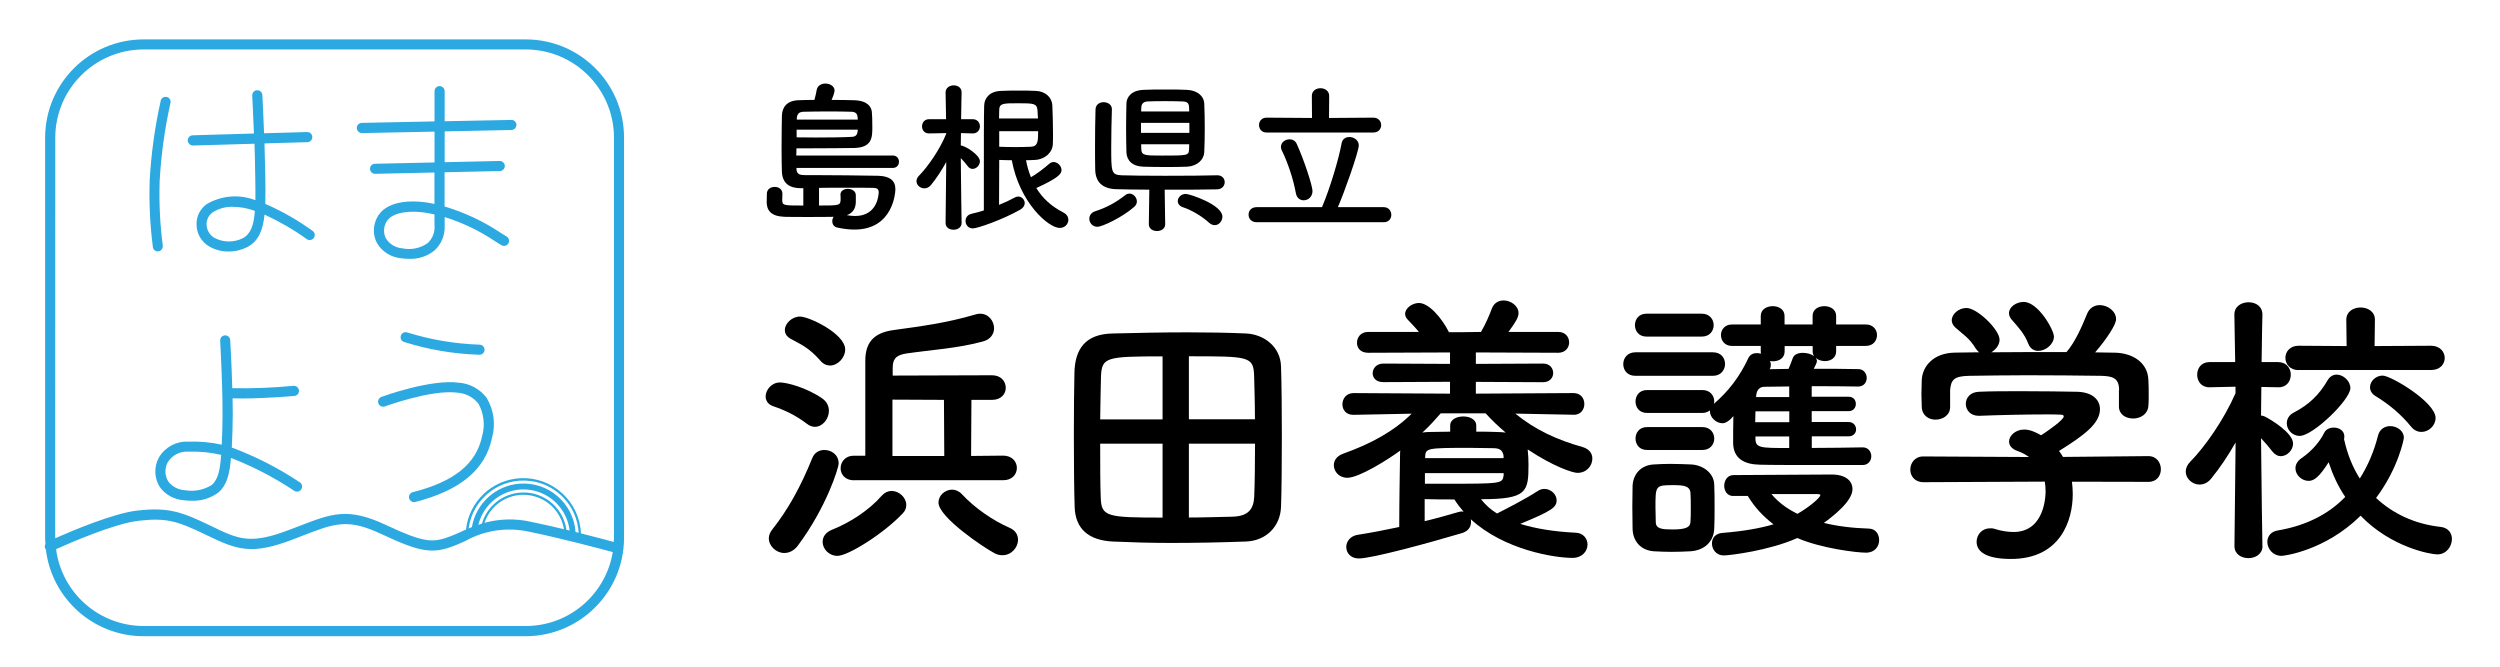 <?xml version="1.0" encoding="utf-8"?>
<!-- Generator: Adobe Illustrator 27.0.0, SVG Export Plug-In . SVG Version: 6.00 Build 0)  -->
<svg version="1.1" id="レイヤー_1" xmlns="http://www.w3.org/2000/svg" xmlns:xlink="http://www.w3.org/1999/xlink" x="0px"
	 y="0px" viewBox="0 0 305.79 81.59" style="enable-background:new 0 0 305.79 81.59;" xml:space="preserve">
<style type="text/css">
	.st0{enable-background:new    ;}
	.st1{fill:#2CA9E1;}
</style>
<g class="st0">
	<path d="M97.42,20.54v0.14c0.02,0.68,0.5,0.74,1.08,0.74c0.34,0,0.74,0,1.2,0c2.14,0,5.42,0.04,7.72,0.08
		c1.44,0.04,2.1,0.6,2.1,1.64c0,0.42-0.28,4.94-5,4.94c-0.66,0-1.38-0.08-2.16-0.26c-0.38-0.1-0.56-0.42-0.56-0.76
		c0-0.18,0.06-0.38,0.16-0.54c-0.84,0.02-2.04,0.02-3.18,0.02c-1.12,0-2.2,0-2.82-0.02c-1.64-0.06-2.16-0.78-2.18-1.74
		c0-0.28,0.02-0.78,0.02-1.08c0-0.56,0.48-0.84,0.96-0.84s0.94,0.28,0.94,0.82v0.02c0,0.18-0.02,0.54-0.02,0.74
		c0,0.7,0.14,0.7,2.58,0.7v-2.12h-0.14c-0.06,0-0.1,0-0.16,0c-1.28,0-2.24-0.5-2.32-1.98c-0.02-0.68-0.04-1.74-0.04-2.88
		c0-1.4,0.02-2.9,0.04-3.98c0.02-1.08,0.62-1.86,2-1.92c0.56-0.02,1.24-0.04,1.98-0.04c0.1-0.38,0.22-0.86,0.28-1.24
		c0.1-0.52,0.58-0.76,1.06-0.76c0.54,0,1.12,0.32,1.12,0.84c0,0.32-0.28,0.98-0.36,1.16c1.02,0,2,0.02,2.76,0.04
		c1.72,0.06,2.08,0.86,2.16,1.4c0.04,0.28,0.06,1.18,0.06,1.88c0,1.26-0.02,2.5-2.2,2.56c-1.32,0.02-3.4,0.04-5.22,0.04
		c-0.68,0-1.3,0-1.86,0c0,0.24-0.02,0.54-0.02,0.88h11.8c0.5,0,0.76,0.38,0.76,0.76c0,0.38-0.24,0.76-0.76,0.76H97.42z M97.44,15.86
		v0.94c0.7,0,1.52,0.02,2.34,0.02c1.62,0,3.32-0.02,4.42-0.08c0.5-0.02,0.66-0.3,0.7-0.66c0-0.06,0.02-0.14,0.02-0.22H97.44z
		 M104.92,14.63c0-0.12-0.02-0.2-0.02-0.28c-0.04-0.44-0.24-0.66-0.74-0.68c-0.6-0.02-1.66-0.04-2.78-0.04
		c-1.1,0-2.28,0.02-3.12,0.04c-0.54,0.02-0.78,0.3-0.8,0.84v0.12H104.92z M104.68,24.72c-0.02,0.74-0.32,1.32-1.1,1.6
		c0.36,0.06,0.7,0.1,1.02,0.1c2.82,0,2.88-2.78,2.88-2.9c0-0.38-0.18-0.52-0.64-0.54c-0.72-0.02-2.06-0.02-3.5-0.02
		c-1.06,0-2.18,0-3.16,0.02v2.16c2.62,0,2.64,0,2.64-0.9c0-0.14,0-0.3-0.02-0.4c0-0.02,0-0.04,0-0.04c0-0.46,0.44-0.7,0.9-0.7
		c0.48,0,0.96,0.26,0.98,0.74V24.72z"/>
	<path d="M117.62,27.28c0,0.54-0.5,0.82-0.98,0.82c-0.5,0-0.98-0.26-0.98-0.82v-0.02l0.08-7.44c-0.56,1.02-1.2,2-1.86,2.8
		c-0.24,0.3-0.54,0.42-0.82,0.42c-0.5,0-0.96-0.4-0.96-0.88c0-0.22,0.1-0.46,0.32-0.68c1.08-1.1,2.52-3.16,3.32-5.12v-0.08
		l-2.1,0.04h-0.02c-0.56,0-0.84-0.42-0.84-0.86s0.28-0.88,0.86-0.88h2.08l-0.06-3.26v-0.02c0-0.56,0.5-0.86,1-0.86
		c0.48,0,0.96,0.28,0.96,0.86v0.02c0,0-0.04,1.5-0.06,3.26h1.42c0.58,0,0.88,0.44,0.88,0.88c0,0.42-0.3,0.86-0.86,0.86h-0.02
		l-1.44-0.04c0,0.52-0.02,1.06-0.02,1.52c0.52,0,2.34,1.16,2.34,1.92c0,0.5-0.44,0.94-0.9,0.94c-0.2,0-0.42-0.1-0.58-0.32
		c-0.24-0.32-0.56-0.7-0.86-1c0.02,3.1,0.1,7.92,0.1,7.92V27.28z M122.22,19.56c0,0.2,0,0.46,0,0.8c0,1.28-0.02,3.38-0.02,4.7
		c0.74-0.3,1.38-0.6,1.92-0.9c0.14-0.08,0.28-0.12,0.42-0.12c0.44,0,0.8,0.38,0.8,0.8c0,0.28-0.16,0.58-0.54,0.8
		c-2.14,1.22-5.24,2.3-5.8,2.3c-0.58,0-0.9-0.46-0.9-0.92c0-0.36,0.22-0.74,0.7-0.86c0.52-0.12,1.04-0.26,1.54-0.42
		c0-9.98,0-11.24,0.04-12.82c0.02-0.92,0.66-1.74,2.02-1.8c0.74-0.04,1.48-0.04,2.2-0.04c0.74,0,1.46,0,2.14,0.04
		c1.18,0.06,1.94,0.84,1.98,1.78c0.04,1.06,0.08,2.28,0.08,3.44c0,0.44,0,0.88-0.02,1.28c-0.04,1.04-0.98,1.88-2.16,1.94
		c-0.38,0.02-0.74,0.04-1.12,0.04c0.14,0.74,0.34,1.44,0.6,2.08c0.78-0.46,1.52-1.02,2.26-1.66c0.16-0.14,0.34-0.2,0.52-0.2
		c0.48,0,0.96,0.48,0.96,0.98s-0.46,1-3.08,2.2c0.74,1.22,1.8,2.22,3.32,3c0.42,0.22,0.6,0.56,0.6,0.88c0,0.52-0.42,1-1.06,1
		c-1.36,0-4.9-3.06-5.86-8.28C123.26,19.6,122.74,19.58,122.22,19.56z M126.96,14.49c-0.02-0.36-0.04-0.7-0.06-1.02
		c-0.08-0.82-0.46-0.84-2.4-0.84c-1.8,0-2.28,0-2.28,0.86c0,0.34-0.02,0.66-0.02,1H126.96z M122.22,16.05v1.9
		c0.58,0.02,1.3,0.04,1.98,0.04c0.7,0,1.38-0.02,1.88-0.04c0.88-0.04,0.9-0.66,0.9-1.9H122.22z"/>
	<path d="M134.24,27.74c-0.62,0-1-0.5-1-0.98c0-0.38,0.22-0.76,0.72-0.92c1.38-0.44,2.54-1.08,3.66-1.96
		c0.18-0.14,0.36-0.2,0.52-0.2c0.5,0,0.92,0.48,0.92,0.96c0,0.22-0.1,0.46-0.32,0.66C137.2,26.64,134.78,27.74,134.24,27.74z
		 M148.9,21.44c0.6,0,0.9,0.42,0.9,0.84s-0.3,0.86-0.92,0.88c-1.36,0.04-3.92,0.04-6.42,0.04l0.06,4.22v0.02c0,0.54-0.5,0.82-1,0.82
		c-0.5,0-1-0.28-1-0.82v-0.02l0.06-4.22c-1.68-0.02-3.2-0.02-4.08-0.06c-1.64-0.06-2.52-0.86-2.54-2.44
		c-0.02-0.9-0.02-1.9-0.02-2.94c0-1.46,0.02-2.98,0.06-4.38c0.02-0.6,0.5-0.88,0.98-0.88c0.52,0,1.02,0.3,1.02,0.84
		c0,0.02,0,0.02,0,0.04c-0.04,1.34-0.08,3.08-0.08,4.64c0,2.98,0,3.36,1.24,3.42c1.08,0.04,3.2,0.06,5.36,0.06
		c2.5,0,5.1-0.02,6.36-0.06H148.9z M142.52,10.95c1.04,0,2.08,0,2.66,0.04c1.32,0.06,2.08,0.8,2.12,1.66
		c0.04,0.9,0.06,1.96,0.06,3.02c0,1.04-0.02,2.08-0.06,2.94c-0.04,0.92-0.86,1.72-2.12,1.78c-0.56,0.02-1.46,0.04-2.38,0.04
		c-1.14,0-2.3-0.02-2.94-0.04c-1.38-0.04-2.04-0.78-2.08-1.76c-0.02-0.86-0.04-1.88-0.04-2.92s0.02-2.1,0.04-3.04
		c0.02-0.8,0.6-1.62,2.1-1.68C140.46,10.95,141.48,10.95,142.52,10.95z M145.48,15.03h-5.92v1.22h5.92V15.03z M145.46,13.63
		c0-0.18-0.02-0.36-0.02-0.52c-0.02-0.46-0.2-0.68-0.74-0.7c-0.5-0.02-1.4-0.04-2.28-0.04s-1.7,0.02-2.06,0.04
		c-0.54,0.02-0.74,0.34-0.76,0.72c0,0.16-0.02,0.34-0.02,0.5H145.46z M139.58,17.65l0.02,0.64c0.04,0.72,0.46,0.74,2.52,0.74
		c3.14,0,3.28,0,3.32-0.76c0-0.2,0.02-0.4,0.02-0.62H139.58z M147.86,27.22c-0.82-0.76-2.14-1.54-3.14-1.86
		c-0.46-0.14-0.66-0.46-0.66-0.76c0-0.44,0.4-0.88,0.98-0.88c0.48,0,4.48,1.32,4.48,2.78c0,0.54-0.42,1.04-0.94,1.04
		C148.34,27.54,148.1,27.44,147.86,27.22z"/>
	<path d="M153.7,27.18c-0.66,0-0.98-0.46-0.98-0.92c0-0.46,0.32-0.92,0.98-0.92h8c1-2.34,2.08-6,2.4-7.82
		c0.1-0.52,0.5-0.76,0.94-0.76c0.56,0,1.16,0.38,1.16,1.02c0,0.78-1.82,5.9-2.56,7.56h5.62c0.6,0,0.92,0.48,0.92,0.94
		s-0.3,0.9-0.92,0.9H153.7z M154.92,16.21c-0.62,0-0.92-0.46-0.92-0.92c0-0.44,0.3-0.9,0.92-0.9l5.56,0.04l-0.02-2.7
		c0-0.62,0.52-0.94,1.06-0.94c0.52,0,1.06,0.32,1.06,0.94l-0.02,2.7l5.42-0.04c0.64,0,0.96,0.46,0.96,0.92c0,0.44-0.32,0.9-0.96,0.9
		H154.92z M158.5,23.6c-0.3-1.66-0.96-3.66-1.72-5.22c-0.08-0.14-0.1-0.3-0.1-0.42c0-0.54,0.52-0.92,1.04-0.92
		c0.36,0,0.72,0.16,0.9,0.58c0.9,1.98,1.92,5.12,1.92,5.74c0,0.72-0.54,1.14-1.08,1.14C159.02,24.5,158.6,24.22,158.5,23.6z"/>
</g>
<g class="st0">
	<path d="M98.66,51.81c-1.33-1.01-2.59-1.61-4.1-2.13c-0.63-0.21-0.91-0.7-0.91-1.19c0-0.8,0.73-1.71,1.75-1.71
		c0.84,0,3.26,0.63,5.18,1.96c0.56,0.39,0.81,0.95,0.81,1.51c0,0.98-0.77,1.96-1.72,1.96C99.36,52.2,99.01,52.1,98.66,51.81z
		 M95.93,67.64c-0.98,0-1.89-0.84-1.89-1.79c0-0.35,0.14-0.74,0.42-1.08c1.96-2.49,3.47-5.22,4.9-8.75c0.28-0.7,0.88-0.98,1.47-0.98
		c0.88,0,1.75,0.59,1.75,1.65c0,0.56-1.51,5.36-4.94,9.98C97.15,67.36,96.52,67.64,95.93,67.64z M100.34,44.11
		c-1.44-1.65-2.49-2.03-3.61-2.66C96.21,41.17,96,40.79,96,40.37c0-0.81,0.88-1.65,1.85-1.65c1.12,0,5.53,2.1,5.53,4.03
		c0,1.01-0.91,1.96-1.86,1.96C101.11,44.71,100.69,44.53,100.34,44.11z M102.44,67.99c-1.08,0-1.82-0.88-1.82-1.71
		c0-0.59,0.35-1.16,1.12-1.47c2.21-0.88,4.55-2.38,6.13-4.2c0.35-0.38,0.77-0.56,1.19-0.56c0.91,0,1.79,0.8,1.79,1.71
		c0,0.35-0.1,0.7-0.42,1.02C108.11,65.26,103.73,67.99,102.44,67.99z M104.47,58.75c-1.12,0-1.65-0.74-1.65-1.47
		c0-0.77,0.56-1.54,1.61-1.54h0.04h1.37c0,0,0,0,0-11.59c0-2.07,0.84-3.43,3.47-3.78c3.29-0.46,6.37-0.84,9.94-1.89
		c0.21-0.07,0.42-0.11,0.63-0.11c1.05,0,1.71,0.91,1.71,1.79c0,0.67-0.42,1.36-1.37,1.61c-3.08,0.84-6.3,1.02-9.38,1.47
		c-1.33,0.21-1.65,0.74-1.65,1.79v0.91l12.15-0.04c1.12,0,1.68,0.77,1.68,1.54c0,0.74-0.56,1.47-1.68,1.47h-2.52l-0.04,6.86
		l3.92-0.04c1.12,0,1.68,0.77,1.68,1.5c0,0.77-0.56,1.51-1.68,1.51H104.47z M115.46,48.91l-6.3-0.03v6.9h6.34L115.46,48.91z
		 M121.65,67.67c-1.33-0.7-6.86-4.41-6.86-6.2c0-0.88,0.81-1.58,1.68-1.58c0.38,0,0.84,0.18,1.19,0.56c1.58,1.71,3.85,3.25,5.81,4.1
		c0.74,0.31,1.05,0.88,1.05,1.47c0,0.95-0.81,1.89-1.89,1.89C122.32,67.92,122,67.85,121.65,67.67z"/>
	<path d="M152.35,66.24c-3.08,0.11-6.13,0.17-9.07,0.17c-2.49,0-4.9-0.07-7.14-0.17c-3.05-0.14-4.59-1.61-4.69-4.17
		c-0.07-2.07-0.1-5.53-0.1-8.89c0-2.94,0.03-5.78,0.07-7.6c0.07-2.94,1.37-4.73,4.69-4.79c2.91-0.07,6.06-0.14,9.1-0.14
		c2.52,0,5.01,0.04,7.21,0.14c2.14,0.1,4.2,1.58,4.27,4.03c0.07,2.1,0.1,5.29,0.1,8.4c0,3.5-0.03,6.93-0.1,8.75
		C156.62,64.38,154.87,66.17,152.35,66.24z M142.2,43.59c-6.9,0-7.42,0.11-7.53,2.42c-0.04,1.4-0.07,3.29-0.1,5.29h7.63V43.59z
		 M142.2,54.27h-7.63c0,2.55,0,5,0.07,6.62c0.07,2.31,0.77,2.42,7.56,2.42V54.27z M153.5,51.29c0-2.03-0.07-3.92-0.1-5.29
		c-0.07-2.42-0.6-2.42-7.98-2.42v7.7H153.5z M145.42,54.27v9.03c1.82,0,3.64-0.07,5.29-0.1c1.96-0.04,2.62-0.91,2.7-2.42
		c0.07-1.68,0.1-4.06,0.1-6.51H145.42z"/>
	<path d="M192.46,50.73l-7.11-0.14c2.45,2,5.11,3.22,8.26,4.1c0.81,0.25,1.16,0.8,1.16,1.4c0,0.88-0.7,1.75-1.82,1.75
		c-0.6,0-3.01-0.81-6.09-2.87c0.07,0.63,0.1,1.3,0.1,1.89c0,3.33-0.21,4.2-5.81,4.2c0.53,0.67,1.16,1.26,1.96,1.75
		c1.23-0.63,3.57-1.82,4.94-2.73c0.28-0.18,0.56-0.28,0.84-0.28c0.81,0,1.51,0.67,1.51,1.37c0,0.88-0.52,1.29-4.45,2.91
		c1.82,0.56,4.06,0.95,6.79,1.08c0.94,0.04,1.44,0.74,1.44,1.44c0,0.8-0.63,1.64-1.85,1.64c-2.14,0-8.33-0.95-12.43-4.73
		c0.03,0.11,0.03,0.25,0.03,0.35c0,0.56-0.31,1.08-1.05,1.33c-3.99,1.19-11.06,3.12-12.67,3.12c-1.02,0-1.54-0.7-1.54-1.4
		c0-0.67,0.49-1.37,1.44-1.5c1.61-0.25,3.36-0.59,5.04-0.95c0-3.19,0.07-6.51,0.1-8.86c0-0.18,0-0.32,0.03-0.49
		c-1.68,1.22-5.08,3.33-6.48,3.33c-1.02,0-1.65-0.77-1.65-1.54c0-0.56,0.35-1.12,1.12-1.4c3.54-1.26,6.27-2.8,8.4-4.9l-7.11,0.14
		h-0.03c-0.91,0-1.33-0.63-1.33-1.29s0.46-1.37,1.36-1.37l11.8,0.07V46.7l-8.16,0.04c-0.88,0-1.3-0.52-1.3-1.08
		c0-0.59,0.46-1.19,1.3-1.19l8.16,0.04v-1.4l-10.01,0.04c-0.95,0-1.37-0.59-1.37-1.22c0-0.67,0.46-1.33,1.37-1.33h6.2
		c-0.42-0.53-0.88-0.98-1.33-1.47c-0.25-0.25-0.35-0.49-0.35-0.74c0-0.7,0.88-1.33,1.68-1.33c1.23,0,2.8,1.82,3.68,3.57h1.75
		l2.17-0.03c0.56-0.95,1.02-2.03,1.33-2.87c0.28-0.7,0.84-0.98,1.44-0.98c0.88,0,1.82,0.67,1.82,1.54c0,0.53-0.31,1.05-1.23,2.31
		h6.09c0.88,0,1.33,0.63,1.33,1.29c0,0.63-0.46,1.26-1.33,1.26l-10.08-0.04v1.4l8.23-0.04c0.8,0,1.23,0.56,1.23,1.16
		c0,0.56-0.42,1.12-1.23,1.12l-8.23-0.04v1.44l11.94-0.07c0.91,0,1.33,0.67,1.33,1.33s-0.42,1.33-1.3,1.33H192.46z M180.56,52.8
		c0.91,0,1.75,0,2.56,0.04c0.38,0,0.73,0.04,1.05,0.07c-0.88-0.74-1.72-1.54-2.45-2.35h-5.5c-0.67,0.77-1.4,1.58-2.24,2.35
		c0.25-0.04,0.53-0.07,0.81-0.07c0.81,0,1.68-0.04,2.59-0.04v-0.74c0-0.77,0.81-1.12,1.61-1.12c0.77,0,1.58,0.35,1.58,1.12V52.8z
		 M174.26,63.75c1.58-0.38,3.01-0.8,4.13-1.12c0.14-0.04,0.28-0.07,0.39-0.07c0.07,0,0.17,0.03,0.24,0.03
		c-0.42-0.49-0.8-0.98-1.12-1.5c-1.23,0-2.48,0-3.64-0.04V63.75z M183.92,57.87h-9.63v1.3c0.7,0,1.47,0,2.21,0
		c7.25,0,7.28,0,7.42-1.05V57.87z M183.92,55.84c-0.07-0.63-0.35-1.02-1.23-1.02c-0.91,0-1.93-0.04-2.94-0.04
		c-5.25,0-5.39,0.04-5.43,1.12v0.14h9.59V55.84z"/>
	<path d="M200.05,45.97c-1.02,0-1.5-0.7-1.5-1.44c0-0.7,0.49-1.44,1.5-1.44h9.45c1.02,0,1.5,0.7,1.5,1.44c0,0.7-0.49,1.44-1.5,1.44
		H200.05z M206.77,67.43c-0.73,0.04-1.5,0.07-2.28,0.07c-0.77,0-1.5-0.03-2.21-0.07c-1.58-0.11-2.56-1.23-2.59-2.77
		c0-0.91-0.03-1.82-0.03-2.7s0.03-1.71,0.03-2.49c0.04-1.33,0.88-2.55,2.56-2.66c0.67-0.04,1.37-0.07,2.07-0.07
		c0.88,0,1.75,0.04,2.56,0.07c1.33,0.07,2.77,0.98,2.8,2.49c0.04,0.8,0.04,1.75,0.04,2.7s0,1.86-0.04,2.63
		C209.64,66.2,208.52,67.32,206.77,67.43z M201.38,41.17c-0.94,0-1.4-0.7-1.4-1.4s0.46-1.4,1.4-1.4h6.79c0.94,0,1.44,0.7,1.44,1.4
		s-0.49,1.4-1.44,1.4H201.38z M221.61,53.39v1.4c2.17,0,4.41-0.04,6.23-0.07c0.7,0,1.05,0.56,1.05,1.08c0,0.52-0.35,1.08-1.05,1.08
		c-10.05,0-10.92,0-12.6-0.04c-1.89-0.04-3.22-0.74-3.25-2.66c0-0.84,0-2.07,0.03-3.29c-0.7,0.88-1.26,0.88-1.33,0.88
		c-0.81,0-1.54-0.74-1.54-1.47c0-0.04,0-0.07,0-0.1c-0.25,0.17-0.52,0.31-0.91,0.31h-6.79c-0.95,0-1.4-0.7-1.4-1.4
		c0-0.7,0.46-1.4,1.4-1.4h6.79c0.95,0,1.44,0.7,1.44,1.4c0,0.1-0.04,0.17-0.04,0.28c1.72-1.47,3.15-3.29,4.2-5.57
		c0.21-0.46,0.63-0.63,1.05-0.63c0.17,0,0.35,0.04,0.52,0.07c-0.04-0.07-0.04-0.18-0.04-0.28v-0.67h-3.54
		c-0.88,0-1.33-0.67-1.33-1.33c0-0.63,0.46-1.29,1.33-1.29h3.54v-1.05c0-0.8,0.74-1.19,1.47-1.19c0.7,0,1.44,0.38,1.44,1.19v1.05
		h3.43v-1.05c0-0.8,0.7-1.19,1.44-1.19c0.7,0,1.44,0.38,1.44,1.19v1.05h3.64c0.91,0,1.36,0.67,1.36,1.29c0,0.67-0.46,1.33-1.36,1.33
		h-3.64v0.67c0,0.8-0.67,1.19-1.37,1.19c-0.42,0-0.84-0.14-1.12-0.39c0.07,0.11,0.14,0.25,0.14,0.39c0,0.21-0.21,0.56-0.39,0.94
		c1.96,0,3.89,0,5.46,0.04c0.67,0,1.02,0.56,1.02,1.08c0,0.53-0.35,1.05-1.05,1.05h-0.04c-1.58-0.04-3.6-0.04-5.64-0.04v1.29h4.52
		c0.6,0,0.88,0.42,0.88,0.88c0,0.42-0.28,0.88-0.88,0.88h-4.52v1.33h4.52c0.6,0,0.91,0.46,0.91,0.91c0,0.42-0.31,0.84-0.91,0.84
		H221.61z M201.45,55.04c-0.95,0-1.4-0.7-1.4-1.4c0-0.7,0.46-1.4,1.4-1.4h6.79c0.95,0,1.44,0.7,1.44,1.4c0,0.7-0.49,1.4-1.44,1.4
		H201.45z M206.81,62.11c0-0.67,0-1.33-0.04-1.82c-0.07-0.88-0.88-0.95-2.14-0.95c-2.14,0-2.14,0.07-2.14,2.73
		c0,0.67,0.04,1.33,0.04,1.85c0.04,0.77,0.81,0.84,2.03,0.84c1.5,0,2.17-0.21,2.21-0.88C206.81,63.4,206.81,62.74,206.81,62.11z
		 M212.02,60.67c-0.77,0-1.12-0.63-1.12-1.26c0-0.63,0.39-1.3,1.12-1.3c0,0,11.2-0.07,12.01-0.07c1.75,0,2.56,0.8,2.56,1.79
		c0,1.5-2.45,3.36-3.5,4.13c1.58,0.39,3.4,0.63,5.57,0.7c0.77,0.04,1.19,0.7,1.19,1.4c0,0.77-0.52,1.54-1.61,1.54
		c-1.16,0-5.5-0.53-8.4-1.79c-3.43,1.54-8.3,2.13-9,2.13c-0.91,0-1.44-0.73-1.44-1.47c0-0.63,0.38-1.23,1.33-1.29
		c2.56-0.21,4.55-0.56,6.2-1.05c-1.3-0.98-2.35-2.14-3.15-3.47H212.02z M218.85,50.31h-4.13c0,0.42-0.03,0.88-0.03,1.33h4.17V50.31z
		 M218.85,53.39h-4.13v0.25c0,1.16,0.6,1.16,4.13,1.16V53.39z M218.85,47.27l-3.01,0.04c-0.52,0-0.94,0.28-1.02,1.01l-0.03,0.25
		h4.06V47.27z M221.72,42.33h-3.43v0.67c0,0.8-0.7,1.19-1.4,1.19c-0.14,0-0.25,0-0.39-0.04c0.07,0.14,0.1,0.31,0.1,0.49
		c0,0.17-0.03,0.35-0.14,0.52c0.73,0,1.5-0.04,2.31-0.04c0.17-0.38,0.31-0.77,0.52-1.33c0.18-0.46,0.67-0.63,1.23-0.63
		c0.49,0,1.05,0.14,1.37,0.42c-0.1-0.17-0.17-0.35-0.17-0.59V42.33z M222.66,60.57c0-0.14-0.28-0.14-0.49-0.14c-5.5,0-5.5,0-5.5,0
		c0.8,0.95,1.82,1.75,3.19,2.42C221.51,61.9,222.66,60.81,222.66,60.57z"/>
	<path d="M253.43,58.92c0.07,0.49,0.1,1.01,0.1,1.54c0,3.15-1.47,7.91-7.56,7.91c-2.73,0-4.2-0.74-4.2-2.1
		c0-0.88,0.67-1.65,1.65-1.65c0.18,0,0.35,0,0.56,0.07c0.77,0.25,1.58,0.38,2.31,0.38c3.92,0,3.92-4.69,3.92-4.97
		c0-0.42-0.04-0.8-0.1-1.19l-14.84,0.07c-1.08,0-1.61-0.77-1.61-1.54c0-0.8,0.56-1.61,1.58-1.61l12.95,0.07
		c-0.42-0.28-0.88-0.56-1.4-0.73c-0.73-0.25-1.05-0.7-1.05-1.16c0-0.74,0.81-1.47,1.85-1.47c0.77,0,1.51,0.39,2.07,0.7
		c0.91-0.59,2.77-1.89,2.77-2.31c0-0.14-0.14-0.21-0.38-0.21c-0.39-0.03-1.05-0.03-1.86-0.03c-2.24,0-5.64,0.07-8.09,0.17
		c-0.03,0-0.03,0-0.07,0c-1.05,0-1.58-0.74-1.58-1.47c0-0.7,0.52-1.43,1.61-1.47c1.5-0.07,3.4-0.07,5.25-0.07
		c2.56,0,5.11,0.04,6.72,0.07c2,0.04,2.83,1.05,2.83,2.13c0,1.72-1.85,3.15-5.01,5.11c0.18,0.24,0.35,0.49,0.49,0.73l10.43-0.1
		c1.02,0,1.54,0.8,1.54,1.61c0,0.77-0.49,1.54-1.51,1.54L253.43,58.92z M259.2,47.72c0-1.47-0.77-1.72-2.21-1.75
		c-2.8-0.04-5.95-0.07-9-0.07c-2.48,0-4.94,0.04-7.11,0.07c-1.93,0.03-2.24,0.52-2.35,1.75c0,0,0,0,0,2.03v0.04
		c0,0.98-0.88,1.54-1.79,1.54c-0.81,0-1.65-0.49-1.68-1.58c0-0.46-0.04-0.98-0.04-1.54c0-0.6,0.04-1.19,0.04-1.72
		c0.07-1.64,1.37-3.33,4.1-3.36l2.94-0.04c-0.17-0.1-0.31-0.28-0.46-0.49c-0.73-1.23-1.51-1.68-2.45-2.52
		c-0.31-0.28-0.46-0.59-0.46-0.91c0-0.77,0.88-1.5,1.79-1.5c1.33,0,4.06,2.66,4.06,3.88c0,0.63-0.46,1.23-1.02,1.54
		c3.08-0.03,6.13-0.03,9.21-0.03c1.02-1.16,1.92-3.19,2.49-4.62c0.31-0.8,0.94-1.12,1.57-1.12c0.98,0,2,0.74,2,1.72
		c0,0.67-1.12,2.38-2.56,4.06c0.81,0,1.65,0.04,2.45,0.04c2.06,0.04,3.99,1.16,4.06,3.33c0.04,0.49,0.04,1.23,0.04,1.89
		c0,0.49,0,0.95-0.04,1.29c-0.07,1.02-0.98,1.54-1.85,1.54c-0.91,0-1.75-0.49-1.75-1.47c0-0.04,0-0.04,0-0.07V47.72z M249.3,42.92
		c-0.49,0-0.95-0.25-1.19-0.84c-0.49-1.29-1.26-2.07-2.07-3.01c-0.21-0.25-0.31-0.52-0.31-0.77c0-0.74,0.88-1.37,1.79-1.37
		c1.79,0,3.71,3.43,3.71,4.24C251.22,42.12,250.21,42.92,249.3,42.92z"/>
	<path d="M276.74,66.8c0,0.98-0.88,1.47-1.71,1.47c-0.88,0-1.72-0.49-1.72-1.47v-0.04l0.14-12.64c-0.91,1.61-1.93,3.12-2.98,4.41
		c-0.42,0.53-0.94,0.74-1.44,0.74c-0.88,0-1.68-0.74-1.68-1.58c0-0.42,0.18-0.84,0.56-1.22c1.79-1.82,4.1-5.11,5.53-8.37v-0.8
		l-3.19,0.07h-0.03c-0.98,0-1.47-0.77-1.47-1.54c0-0.77,0.49-1.54,1.5-1.54h3.15l-0.1-5.78v-0.04c0-1.01,0.88-1.5,1.75-1.5
		c0.84,0,1.68,0.49,1.68,1.5v0.04c0,0-0.07,2.66-0.1,5.78h2.03c1.02,0,1.54,0.77,1.54,1.54c0,0.77-0.49,1.54-1.47,1.54
		c-0.04,0-0.04,0-0.07,0l-2.06-0.04c0,1.26-0.04,2.49-0.04,3.5c0.14,0,0.28,0.04,0.42,0.1c0.81,0.39,3.5,2.03,3.5,3.33
		c0,0.8-0.73,1.54-1.51,1.54c-0.35,0-0.7-0.18-1.01-0.56c-0.39-0.52-0.91-1.12-1.4-1.64c0.04,5.46,0.17,13.16,0.17,13.16V66.8z
		 M279.08,67.99c-1.09,0-1.75-0.88-1.75-1.71c0-0.63,0.39-1.26,1.3-1.4c3.47-0.59,6.2-2,8.23-4.1c-0.88-1.29-1.54-2.73-2.03-4.24
		c-1.12,1.75-1.75,2.28-2.45,2.28c-0.84,0-1.61-0.73-1.61-1.54c0-0.42,0.21-0.88,0.77-1.26c1.29-0.88,2.27-2.1,2.73-3.05
		c0.21-0.46,0.7-0.67,1.19-0.67c0.67,0,1.29,0.39,1.29,1.08c0,0.11,0,0.21-0.04,0.32c0,0.04,0.04,0.11,0.04,0.17
		c0.39,1.72,1.02,3.29,1.89,4.66c0.98-1.54,1.75-3.33,2.24-5.29c0.21-0.77,0.84-1.12,1.47-1.12c0.84,0,1.68,0.56,1.68,1.44
		c0,0.1-0.63,3.64-3.4,7.35c2.03,1.89,4.69,3.19,7.91,3.54c0.94,0.11,1.37,0.77,1.37,1.47c0,0.91-0.67,1.89-1.79,1.89
		c-0.84,0-5.67-0.88-9.38-4.73C284.37,67.39,279.33,67.99,279.08,67.99z M281.15,45.27c-1.05,0-1.61-0.74-1.61-1.51
		c0-0.73,0.56-1.47,1.61-1.47l5.88,0.04l-0.04-3.22c0-1.01,0.88-1.5,1.75-1.5s1.75,0.49,1.75,1.5l-0.04,3.22l6.9-0.04
		c1.12,0,1.68,0.77,1.68,1.5c0,0.74-0.56,1.47-1.68,1.47H281.15z M281.29,53.32c-0.91,0-1.58-0.77-1.58-1.54
		c0-0.49,0.25-1.02,0.88-1.33c1.82-0.95,3.08-2.14,4.13-3.96c0.28-0.46,0.67-0.67,1.09-0.67c0.8,0,1.68,0.77,1.68,1.65
		C287.48,48.91,282.9,53.32,281.29,53.32z M294.9,52.17c-1.19-1.47-2.7-2.73-4.31-3.71c-0.49-0.28-0.7-0.7-0.7-1.09
		c0-0.73,0.7-1.43,1.54-1.43c1.02,0,6.48,3.25,6.48,5.18c0,0.94-0.84,1.71-1.71,1.71C295.74,52.83,295.29,52.66,294.9,52.17z"/>
</g>
<g id="グループ_1" transform="translate(0 0)">
	<path id="パス_1" class="st1" d="M19.29,30.75c0.03,0,0.06,0,0.09-0.01c0.34-0.05,0.57-0.36,0.53-0.7c0,0,0,0,0,0
		c-0.34-2.63-0.47-5.29-0.38-7.94c0.18-3.18,0.62-6.35,1.31-9.46c0.1-0.33-0.08-0.67-0.4-0.77c-0.33-0.1-0.67,0.08-0.77,0.4
		c-0.01,0.03-0.02,0.06-0.02,0.09c-0.71,3.19-1.16,6.43-1.34,9.69c-0.09,2.73,0.04,5.46,0.39,8.17
		C18.72,30.51,18.98,30.74,19.29,30.75"/>
	<path id="パス_2" class="st1" d="M23.61,17.8h0.02l7.5-0.22c0.03,1.13,0.07,2.33,0.08,3.52l0.01,0.43
		c0.02,1.1,0.03,2.09,0.02,2.96c-1.95-0.76-4.13-0.59-5.94,0.47c-0.82,0.57-1.29,1.51-1.26,2.5c0,1.12,0.61,2.16,1.58,2.7
		c0.72,0.41,1.53,0.62,2.35,0.6c0.79,0.01,1.57-0.18,2.28-0.54c1.37-0.72,1.91-2.06,2.11-3.97c1.81,0.83,3.54,1.83,5.15,2.99
		c0.27,0.2,0.66,0.15,0.87-0.13c0.2-0.27,0.15-0.66-0.13-0.86c-1.81-1.31-3.75-2.42-5.8-3.31c0.03-1.02,0.02-2.17,0-3.44l-0.01-0.43
		c-0.02-1.2-0.05-2.4-0.09-3.53l5.25-0.15c0.34-0.01,0.61-0.29,0.6-0.64c-0.01-0.34-0.29-0.61-0.64-0.6l-5.26,0.15
		c-0.1-2.66-0.21-4.67-0.21-4.7c-0.03-0.34-0.34-0.59-0.68-0.56c-0.32,0.03-0.56,0.3-0.56,0.62c0,0.03,0.11,2.02,0.21,4.67
		l-7.49,0.22c-0.34,0.01-0.61,0.29-0.61,0.63C23,17.54,23.28,17.81,23.61,17.8 M29.69,29.14c-1.08,0.54-2.36,0.53-3.43-0.03
		c-0.61-0.33-0.98-0.97-0.99-1.66c-0.02-0.59,0.27-1.15,0.75-1.48c0.74-0.47,1.62-0.71,2.5-0.67c0.82,0.01,1.63,0.14,2.4,0.41
		c0.08,0.03,0.17,0.06,0.25,0.09C31.06,27.5,30.68,28.62,29.69,29.14"/>
	<path id="パス_3" class="st1" d="M44.25,16.28h0.01l8.89-0.18v3.77l-7.28,0.16c-0.34,0-0.62,0.28-0.61,0.62s0.28,0.62,0.62,0.61
		l0,0h0.01l7.25-0.16v3.85l-0.22-0.05c-2.66-0.55-5.86-0.35-6.86,1.84c-0.46,0.96-0.44,2.07,0.06,3.01
		c0.63,1.05,1.73,1.73,2.95,1.84c0.33,0.05,0.66,0.07,0.99,0.07c1.12,0.04,2.21-0.32,3.08-1.02c0.84-0.77,1.3-1.87,1.25-3.01v-1.08
		c2.2,0.69,4.29,1.69,6.2,2.98c0.26,0.17,0.51,0.32,0.74,0.46c0.29,0.18,0.67,0.08,0.85-0.21c0.18-0.29,0.08-0.67-0.21-0.85
		c0,0,0,0,0,0c-0.23-0.14-0.47-0.29-0.73-0.45c-2.11-1.41-4.42-2.5-6.86-3.22v-4.19l6.76-0.15c0.34-0.01,0.61-0.29,0.61-0.63
		c0,0,0,0,0,0c-0.02-0.34-0.29-0.6-0.63-0.6l-6.73,0.15v-3.77l8.17-0.17c0.34-0.01,0.61-0.29,0.61-0.63c0,0,0,0,0,0
		c0-0.34-0.28-0.61-0.62-0.6c0,0-0.01,0-0.01,0l-8.15,0.16v-3.68c0-0.34-0.28-0.62-0.62-0.62s-0.62,0.28-0.62,0.62v3.7l-8.92,0.18
		c-0.34,0.02-0.6,0.31-0.59,0.65C43.67,16.01,43.93,16.27,44.25,16.28 M53.15,27.64c0.05,0.78-0.25,1.54-0.82,2.08
		c-0.89,0.64-2.01,0.88-3.09,0.66c-0.83-0.06-1.59-0.5-2.03-1.21c-0.31-0.59-0.31-1.3-0.02-1.9c0.45-0.98,1.79-1.37,3.32-1.37
		c0.73,0,1.45,0.08,2.16,0.23c0.16,0.03,0.32,0.07,0.47,0.1L53.15,27.64z"/>
	<path id="パス_4" class="st1" d="M36.66,58.99c-2.6-1.74-5.39-3.16-8.31-4.25c0.03-0.57,0.05-1.19,0.08-1.85l0.01-0.37
		c0.04-1.11,0.04-2.45,0.01-3.8c0.27,0.01,0.65,0.02,1.14,0.02c1.28,0,3.35-0.06,6.42-0.31c0.34-0.03,0.59-0.33,0.56-0.67
		c-0.03-0.34-0.33-0.59-0.67-0.57c-2.49,0.24-4.99,0.34-7.49,0.29c-0.08-3.05-0.25-5.84-0.25-5.88c-0.02-0.34-0.31-0.6-0.65-0.58
		c-0.34,0.02-0.6,0.31-0.58,0.65c0,0.07,0.4,6.86,0.26,10.8l-0.01,0.37c-0.02,0.56-0.04,1.07-0.06,1.55
		c-1.34-0.29-2.7-0.42-4.07-0.37c-1.47-0.08-2.86,0.66-3.61,1.93c-0.63,1.14-0.58,2.53,0.11,3.63c0.68,0.93,1.73,1.51,2.88,1.6
		c0.32,0.04,0.64,0.07,0.96,0.07c1.2,0.05,2.38-0.31,3.34-1.02c1.01-0.89,1.36-2.2,1.52-4.22c2.72,1.06,5.31,2.4,7.74,4.02
		c0.29,0.19,0.67,0.11,0.86-0.18s0.11-0.67-0.18-0.86C36.68,58.99,36.67,58.99,36.66,58.99 M25.92,59.31
		c-0.98,0.62-2.16,0.85-3.31,0.65c-0.79-0.04-1.52-0.42-2.01-1.04c-0.46-0.72-0.48-1.63-0.08-2.38c0.53-0.87,1.51-1.37,2.53-1.29
		c1.35-0.05,2.69,0.08,4,0.39C26.92,57.5,26.66,58.65,25.92,59.31"/>
	<path id="パス_5" class="st1" d="M58.61,43.39h0.04c0.34,0,0.62-0.27,0.62-0.61c0-0.33-0.25-0.6-0.58-0.62
		c-3.01-0.1-5.99-0.6-8.86-1.49c-0.32-0.12-0.68,0.04-0.79,0.36c-0.12,0.32,0.04,0.68,0.36,0.79
		C52.39,42.77,55.49,43.29,58.61,43.39"/>
	<path id="パス_6" class="st1" d="M56.13,46.81c-3.45-0.46-9.24,1.65-9.48,1.74c-0.32,0.12-0.48,0.47-0.37,0.79
		c0.12,0.32,0.47,0.48,0.79,0.37c0.06-0.02,5.74-2.1,8.89-1.68c1.01,0.07,1.94,0.56,2.56,1.35c0.67,1.21,0.83,2.64,0.45,3.97
		c-0.71,3.38-3.4,5.56-8.48,6.85c-0.33,0.08-0.53,0.42-0.45,0.75c0.07,0.27,0.32,0.47,0.6,0.47c0.05,0,0.1-0.01,0.15-0.02
		c5.51-1.41,8.57-3.96,9.38-7.8c0.48-1.67,0.24-3.46-0.65-4.94C58.72,47.59,57.47,46.91,56.13,46.81"/>
	<path id="パス_7" class="st1" d="M64.31,4.82H17.55C10.91,4.83,5.53,10.2,5.52,16.84v48.95c0,0.25,0.02,0.5,0.04,0.75
		c-0.1,0.17-0.11,0.38-0.03,0.56c0.02,0.04,0.05,0.08,0.08,0.11c0.72,6.04,5.85,10.6,11.93,10.61h46.76
		c6.64-0.01,12.02-5.39,12.03-12.03V16.84C76.33,10.2,70.95,4.82,64.31,4.82 M6.76,16.84C6.77,10.89,11.6,6.06,17.55,6.05h46.76
		c5.96,0.01,10.78,4.83,10.79,10.79v48.95c0,0.17-0.02,0.33-0.03,0.5c-0.74-0.2-2.23-0.6-4.01-1.05c-0.17-3.89-3.46-6.91-7.35-6.75
		c-3.48,0.15-6.33,2.82-6.71,6.28l-0.58,0.26c-0.43,0.2-0.86,0.39-1.28,0.55c-2.18,0.85-3.25,0.83-7.92-1.36s-6.58-1.44-10.79,0.19
		l-1,0.38c-4.84,1.86-6.24,1.18-9.63-0.46c-3.59-1.74-5.19-2.31-9-1.88c-2.92,0.33-7.97,2.47-10.05,3.39c0-0.02,0-0.04,0-0.06
		L6.76,16.84z M69.28,64.8c-0.41-2.9-3.09-4.92-5.99-4.51c-2.06,0.29-3.76,1.75-4.34,3.75c-0.15,0.05-0.29,0.1-0.44,0.15
		c0.75-3.05,3.83-4.91,6.88-4.16c2.3,0.57,4.01,2.51,4.28,4.86L69.28,64.8 M68.98,64.73c-1.38-0.33-2.8-0.65-4.11-0.92
		c-1.85-0.41-3.78-0.36-5.61,0.14c0.88-2.63,3.72-4.05,6.35-3.17C67.38,61.37,68.68,62.89,68.98,64.73 M70.4,65.07
		c-0.26-3.52-3.32-6.17-6.84-5.91c-2.93,0.22-5.34,2.41-5.84,5.31c-0.14,0.06-0.27,0.11-0.4,0.17c0.5-3.7,3.9-6.3,7.61-5.8
		c3.22,0.43,5.67,3.09,5.85,6.33L70.4,65.07 M64.32,76.57H17.55c-5.42-0.01-9.99-4.03-10.69-9.4c1.66-0.75,7.16-3.14,10.09-3.47
		c3.42-0.39,4.71,0.01,8.33,1.76c3.75,1.81,5.47,2.47,10.61,0.5l1-0.39c4.1-1.59,5.64-2.19,9.82-0.22c4.71,2.21,6.21,2.44,8.89,1.39
		c0.44-0.17,0.88-0.37,1.34-0.58c2.34-1.3,5.07-1.7,7.69-1.14c3.95,0.8,9.04,2.16,10.32,2.51C74.09,72.74,69.59,76.57,64.32,76.57"
		/>
</g>
</svg>
